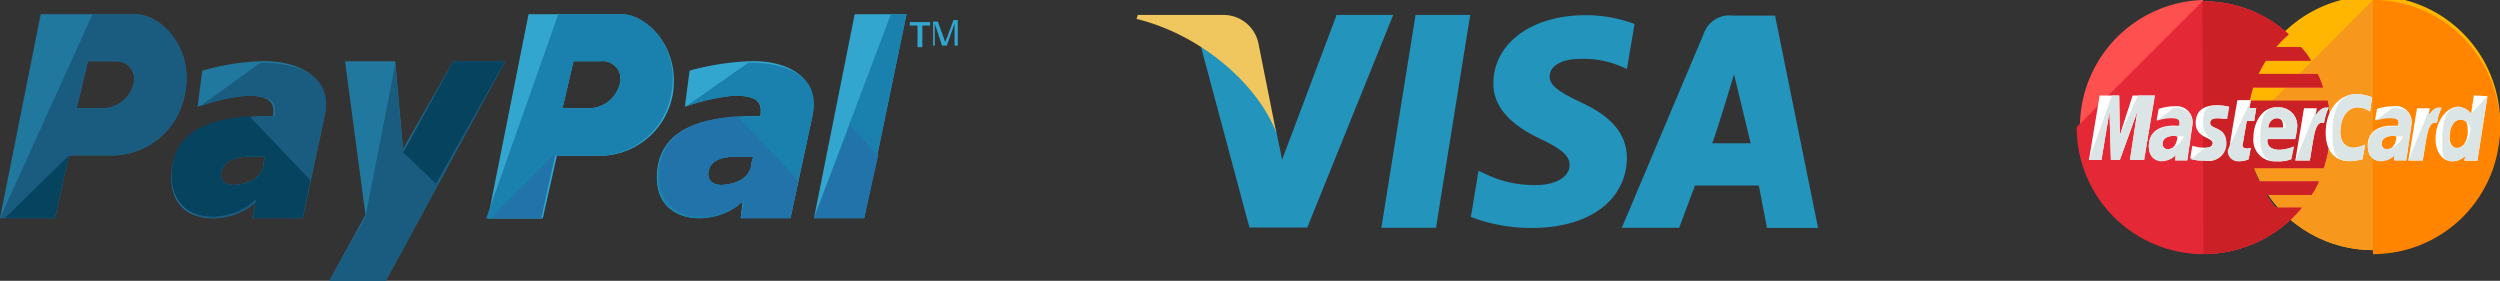 <svg xmlns="http://www.w3.org/2000/svg" viewBox="0 0 195.77 21.99"><rect x="0" y="0" width="195.77" height="21.99" fill="#333333" stroke="none"/><defs><style>.cls-1{fill:#32a6ce;}.cls-2{fill:#1a80ad;}.cls-3{fill:#21789e;}.cls-4{fill:#1a5b80;}.cls-5{fill:#06435e;}.cls-6{fill:#2273aa;}.cls-7{fill:#ffb600;}.cls-8{fill:#f7981d;}.cls-9{fill:#ff8500;}.cls-10{fill:#ff5050;}.cls-11{fill:#e52836;}.cls-12{fill:#cb2026;}.cls-13{fill:#fff;}.cls-14{fill:#dce5e5;}.cls-15{fill:#2394bc;}.cls-16{fill:#efc75e;}</style></defs><title>paypal</title><g id="Layer_2" data-name="Layer 2"><g id="_1170px_grid" data-name="1170px grid"><path class="cls-1" d="M58.58,4.8A20.62,20.62,0,0,0,54,5.53l-.37,2.82a16.09,16.09,0,0,1,3.81-.86c1.47,0,2.33.25,2.09,1.6-4.42,0-7.37.86-8,3.81-.86,4.91,4.54,5,6.63,2.82L58,17.08H61.9l1.72-8C64.23,5.78,61.28,4.67,58.58,4.8ZM58.83,13c-.25,1-1.11,1.35-2.09,1.47S55.14,14,55.63,13c.49-.74,1.6-.74,2.46-.74h1C59,12.17,58.83,12.66,58.83,13Z"/><path class="cls-2" d="M53.67,8.36a16.09,16.09,0,0,1,3.81-.86c1.47,0,2.33.25,2.09,1.6-4.42,0-7.37.86-8,3.81-.86,4.91,4.54,5,6.63,2.82L58,17.08H61.9l1.72-8c.74-3.32-2.33-4.18-5-4.18M58.83,13c-.25,1-1.11,1.35-2.09,1.47S55.14,14,55.63,13c.49-.74,1.6-.74,2.46-.74h1C59,12.17,58.83,12.66,58.83,13Z"/><polygon class="cls-1" points="66.93 1.11 63.74 17.08 67.67 17.08 70.99 1.11 66.93 1.11"/><polygon class="cls-2" points="69.76 1.11 63.74 17.08 67.67 17.08 70.99 1.11 66.93 1.11 66.93 1.11 69.76 1.11"/><path class="cls-1" d="M48.63,1.11H41.39l-3.19,16h4.3l1.11-4.91h3.07a5.84,5.84,0,0,0,6-4.79C53.3,3.81,50.72,1.11,48.63,1.11Zm-.12,5.53a2.51,2.51,0,0,1-2.46,1.84h-2l.86-3.68H47A1.39,1.39,0,0,1,48.51,6.64Z"/><path class="cls-2" d="M48.63,1.11H43.72l-5.65,16h4.3l1.11-4.91h3.07a5.84,5.84,0,0,0,6-4.79C53.3,3.81,50.72,1.11,48.63,1.11Zm-.12,5.53a2.51,2.51,0,0,1-2.46,1.84h-2l.86-3.68H47A1.39,1.39,0,0,1,48.51,6.64Z"/><path class="cls-3" d="M20.26,4.8a18.25,18.25,0,0,0-4.42.74l-.37,2.82a14.69,14.69,0,0,1,3.81-.86c1.47,0,2.33.25,2.09,1.6-4.3,0-7.25.86-7.86,3.81-.86,4.91,4.42,5,6.51,2.82l-.25,1.35H23.7l1.72-8C26,5.78,23,4.67,20.26,4.8ZM20.63,13c-.25,1-1.11,1.35-2.09,1.47s-1.6-.49-1-1.47c.49-.74,1.6-.74,2.33-.74h1C20.76,12.17,20.63,12.66,20.63,13Z"/><path class="cls-4" d="M15.6,8.36A14.69,14.69,0,0,1,19.4,7.5c1.47,0,2.33.25,2.09,1.6-4.3,0-7.25.86-7.86,3.81-.86,4.91,4.42,5,6.51,2.82l-.37,1.35H23.7l1.72-8c.74-3.32-2.33-4.18-5-4.18M20.63,13c-.25,1-1.11,1.35-2.09,1.47s-1.6-.49-1-1.47c.49-.74,1.6-.74,2.33-.74h1C20.76,12.17,20.63,12.66,20.63,13Z"/><polygon class="cls-3" points="27.02 4.8 30.95 4.8 31.56 11.68 35.49 4.8 39.55 4.8 30.21 21.99 25.79 21.99 28.62 16.83 27.02 4.8"/><polyline class="cls-4" points="30.95 5.04 31.56 11.8 35.49 4.8 39.55 4.8 30.21 21.99 25.79 21.99 28.62 16.96"/><path class="cls-3" d="M10.56,1.11H3.19L0,17.08H4.3L5.4,12.17H8.47a5.84,5.84,0,0,0,6-4.79C15.23,3.81,12.65,1.11,10.56,1.11Zm-.12,5.53A2.51,2.51,0,0,1,8,8.48H6L6.88,4.8H9A1.39,1.39,0,0,1,10.44,6.64Z"/><path class="cls-4" d="M10.56,1.11H7.25L0,17.08H4.3L5.4,12.17H8.47a5.84,5.84,0,0,0,6-4.79C15.23,3.81,12.65,1.11,10.56,1.11Zm-.12,5.53A2.51,2.51,0,0,1,8,8.48H6L6.88,4.8H9A1.39,1.39,0,0,1,10.44,6.64Z"/><path class="cls-5" d="M19.53,9.1c-3.32.25-5.53,1.23-6,3.68-.86,4.91,4.42,5,6.51,2.82l-.25,1.47H23.7l.61-2.95ZM20.63,13c-.25,1-1.11,1.35-2.09,1.47s-1.6-.49-1-1.47c.49-.74,1.6-.74,2.33-.74h1C20.76,12.17,20.63,12.66,20.63,13Z"/><polygon class="cls-5" points="31.81 11.55 31.56 11.92 34.14 14.38 39.55 4.8 35.49 4.8 31.81 11.55"/><polygon class="cls-5" points="4.3 17.08 5.4 12.17 0.37 17.08 4.3 17.08"/><polygon class="cls-6" points="42.37 17.08 43.48 11.92 43.48 12.04 38.44 17.08 42.37 17.08"/><path class="cls-6" d="M57.72,9.1c-3.32.25-5.53,1.23-6,3.68-.86,4.91,4.54,5,6.63,2.82L58,17.08H61.9l.61-2.95ZM58.83,13c-.25,1-1.11,1.35-2.09,1.47S55.14,14,55.63,13c.49-.74,1.6-.74,2.46-.74h1C59,12.17,58.83,12.66,58.83,13Z"/><polygon class="cls-6" points="66.56 9.83 63.74 17.08 67.67 17.08 68.78 12.17 66.56 9.83"/><path class="cls-1" d="M71.85,3.69V2h-.61V1.73h1.6V2h-.61V3.69Z"/><path class="cls-1" d="M73.07,3.69v-2h.37l.49,1.35a.43.43,0,0,0,.12.25c0-.12,0-.12.12-.37l.49-1.35H75v2h-.25V1.85l-.61,1.72h-.37L73.2,1.85V3.57h-.12Z"/><path class="cls-7" d="M195.77,9.95a9.95,9.95,0,0,1-19.89,0h0a9.95,9.95,0,1,1,19.89,0Z"/><path class="cls-8" d="M185.82,0a10,10,0,0,1,9.95,9.95h0a9.95,9.95,0,0,1-19.89,0"/><path class="cls-9" d="M185.82,0a10,10,0,0,1,9.95,9.95h0a9.94,9.94,0,0,1-9.95,9.95"/><path class="cls-10" d="M172.46,0a9.95,9.95,0,0,0,.11,19.89,10.06,10.06,0,0,0,6.68-2.58h0a9.46,9.46,0,0,0,1-1.05h-2.05a12.14,12.14,0,0,1-.74-1H181a6.74,6.74,0,0,0,.58-1.05h-4.68a6.27,6.27,0,0,1-.42-1.05h5.47a10.45,10.45,0,0,0,.53-3.16,13.58,13.58,0,0,0-.21-2.11h-6.1a7.69,7.69,0,0,1,.26-1.05h5.47a6.27,6.27,0,0,0-.42-1.05h-4.63a10.44,10.44,0,0,1,.58-1.05h3.53a5,5,0,0,0-.79-1.05h-1.95a9,9,0,0,1,1-1A9.71,9.71,0,0,0,172.51.11C172.51,0,172.51,0,172.46,0Z"/><path class="cls-11" d="M162.62,9.95a9.94,9.94,0,0,0,9.95,9.95,10.06,10.06,0,0,0,6.68-2.58h0a9.46,9.46,0,0,0,1-1.05h-2.05a12.14,12.14,0,0,1-.74-1H181a6.74,6.74,0,0,0,.58-1.05h-4.68a6.27,6.27,0,0,1-.42-1.05h5.47a10.45,10.45,0,0,0,.53-3.16,13.58,13.58,0,0,0-.21-2.11h-6.1a7.69,7.69,0,0,1,.26-1.05h5.47a6.27,6.27,0,0,0-.42-1.05h-4.63a10.44,10.44,0,0,1,.58-1.05h3.53a5,5,0,0,0-.79-1.05h-1.95a9,9,0,0,1,1-1A9.71,9.71,0,0,0,172.51.11h-.05"/><path class="cls-12" d="M172.56,19.89a10.06,10.06,0,0,0,6.68-2.58h0a9.46,9.46,0,0,0,1-1.05h-2.05a12.14,12.14,0,0,1-.74-1H181a6.74,6.74,0,0,0,.58-1.05h-4.68a6.27,6.27,0,0,1-.42-1.05h5.47a10.45,10.45,0,0,0,.53-3.16,13.58,13.58,0,0,0-.21-2.11h-6.1a7.69,7.69,0,0,1,.26-1.05h5.47a6.27,6.27,0,0,0-.42-1.05h-4.63a10.44,10.44,0,0,1,.58-1.05h3.53a5,5,0,0,0-.79-1.05h-1.95a9,9,0,0,1,1-1A9.71,9.71,0,0,0,172.51.11h-.05"/><path class="cls-13" d="M176.09,12.47l.16-.89a2.28,2.28,0,0,1-.26.05c-.37,0-.42-.21-.37-.32l.32-1.84h.58l.16-1h-.53l.11-.63h-1.05s-.63,3.47-.63,3.89a.79.79,0,0,0,.84.89A1.62,1.62,0,0,0,176.09,12.47Z"/><path class="cls-13" d="M176.46,10.79a1.67,1.67,0,0,0,1.84,1.84,2.73,2.73,0,0,0,1.11-.16l.21-1a3.15,3.15,0,0,1-1.11.26c-1.16,0-.95-.84-.95-.84h2.16a6.82,6.82,0,0,0,.16-.95,1.43,1.43,0,0,0-1.53-1.53C177.25,8.32,176.46,9.47,176.46,10.79Zm1.84-1.53c.58,0,.47.68.47.74h-1.16C177.61,9.95,177.72,9.26,178.3,9.26Z"/><path class="cls-13" d="M185,12.47l.21-1.16a2.59,2.59,0,0,1-.89.26c-.74,0-1.05-.58-1.05-1.21,0-1.26.63-1.95,1.37-1.95a1.76,1.76,0,0,1,.95.32l.16-1.11a3.7,3.7,0,0,0-1.21-.26c-1.21,0-2.42,1.05-2.42,3.05,0,1.32.63,2.21,1.89,2.21A4.72,4.72,0,0,0,185,12.47Z"/><path class="cls-13" d="M170.3,8.32a3.73,3.73,0,0,0-1.26.21l-.16.89A3.11,3.11,0,0,1,170,9.21c.37,0,.68.05.68.37s-.05.26-.05.26h-.47c-.89,0-1.89.37-1.89,1.58,0,.95.63,1.16,1,1.16a1.58,1.58,0,0,0,1.11-.47l-.05.42h.95l.42-2.89A1.25,1.25,0,0,0,170.3,8.32Zm.21,2.37c0,.16-.11,1-.74,1a.41.41,0,0,1-.42-.42c0-.26.16-.63.95-.63A.83.83,0,0,0,170.51,10.68Z"/><path class="cls-13" d="M172.72,12.58a1.35,1.35,0,0,0,1.58-1.37c0-1.32-1.26-1.05-1.26-1.58,0-.26.21-.37.58-.37.16,0,.74.05.74.05l.16-.95a4,4,0,0,0-1-.11c-.79,0-1.58.32-1.58,1.37,0,1.21,1.32,1.11,1.32,1.58,0,.32-.37.37-.63.37a3.44,3.44,0,0,1-.95-.16l-.16.95C171.56,12.47,171.83,12.58,172.72,12.58Z"/><path class="cls-13" d="M193.72,7.47l-.21,1.42a1.46,1.46,0,0,0-1-.53c-.95,0-1.79,1.16-1.79,2.53,0,.84.42,1.74,1.32,1.74a1.4,1.4,0,0,0,1-.42l-.05.37H194l.79-5.05Zm-.47,2.79c0,.58-.26,1.32-.84,1.32-.37,0-.58-.32-.58-.84,0-.84.37-1.37.84-1.37S193.24,9.63,193.24,10.26Z"/><path class="cls-13" d="M164.56,12.53l.63-3.79.11,3.79H166l1.37-3.79-.58,3.79h1.11l.84-5.05H167L166,10.58l-.05-3.1h-1.53l-.84,5.05Z"/><path class="cls-13" d="M180.88,12.53c.32-1.74.37-3.16,1.11-2.89a4.13,4.13,0,0,1,.37-1.21h-.21c-.47,0-.84.63-.84.63l.11-.58h-1l-.68,4.1h1.16Z"/><path class="cls-13" d="M187.4,8.32a3.73,3.73,0,0,0-1.26.21l-.16.89a3.11,3.11,0,0,1,1.16-.21c.37,0,.68.05.68.37s-.05.26-.05.26h-.47c-.89,0-1.89.37-1.89,1.58,0,.95.63,1.16,1,1.16a1.58,1.58,0,0,0,1.11-.47l-.05.42h.95l.42-2.89A1.23,1.23,0,0,0,187.4,8.32Zm.26,2.37c0,.16-.11,1-.74,1a.41.41,0,0,1-.42-.42c0-.26.16-.63.95-.63C187.61,10.68,187.61,10.68,187.67,10.68Z"/><path class="cls-13" d="M189.72,12.53c.32-1.74.37-3.16,1.11-2.89a4.13,4.13,0,0,1,.37-1.21H191c-.47,0-.84.63-.84.63l.11-.58h-1l-.68,4.1h1.16Z"/><path class="cls-14" d="M174.46,11.74a.79.79,0,0,0,.84.89,2,2,0,0,0,.79-.16l.16-.89a2.28,2.28,0,0,1-.26.05c-.37,0-.42-.21-.37-.32l.32-1.84h.58l.16-1h-.53l.11-.63"/><path class="cls-14" d="M177,10.79c0,1.47.47,1.84,1.32,1.84a2.73,2.73,0,0,0,1.11-.16l.21-1a3.15,3.15,0,0,1-1.11.26c-1.16,0-.95-.84-.95-.84h2.16a6.82,6.82,0,0,0,.16-.95,1.43,1.43,0,0,0-1.53-1.53C177.25,8.32,177,9.47,177,10.79Zm1.32-1.53c.58,0,.68.68.68.74h-1.37C177.61,9.95,177.72,9.26,178.3,9.26Z"/><path class="cls-14" d="M185,12.47l.21-1.16a2.59,2.59,0,0,1-.89.26c-.74,0-1.05-.58-1.05-1.21,0-1.26.63-1.95,1.37-1.95a1.76,1.76,0,0,1,.95.32l.16-1.11a3.7,3.7,0,0,0-1.21-.26c-1.21,0-1.89,1.05-1.89,3.05,0,1.32.11,2.21,1.37,2.21A4.72,4.72,0,0,0,185,12.47Z"/><path class="cls-14" d="M168.88,9.47A3.11,3.11,0,0,1,170,9.26c.37,0,.68.05.68.37s-.05.26-.05.26h-.47c-.89,0-1.89.37-1.89,1.58,0,.95.63,1.16,1,1.16a1.58,1.58,0,0,0,1.11-.47l-.05.42h.95l.42-2.89c0-1.21-1.05-1.26-1.47-1.26m.79,2.26a1.72,1.72,0,0,1-1.26,1,.41.41,0,0,1-.42-.42c0-.26.16-.63.95-.63A4.3,4.3,0,0,0,171,10.68Z"/><path class="cls-14" d="M171.56,12.47a4.45,4.45,0,0,0,1.21.11,1.35,1.35,0,0,0,1.58-1.37c0-1.32-1.26-1.05-1.26-1.58,0-.26.21-.37.58-.37.16,0,.74.05.74.05l.16-.95a4,4,0,0,0-1-.11c-.79,0-1.05.32-1.05,1.37,0,1.21.79,1.11.79,1.58,0,.32-.37.37-.63.37"/><path class="cls-14" d="M193.51,8.89a1.46,1.46,0,0,0-1-.53c-.95,0-1.26,1.16-1.26,2.53,0,.84-.11,1.74.79,1.74a1.4,1.4,0,0,0,1-.42l-.05.37H194l.79-5.05m-1.37,2.74c0,.58-.47,1.32-1.05,1.32-.37,0-.58-.32-.58-.84,0-.84.37-1.37.84-1.37A.8.8,0,0,1,193.46,10.26Z"/><path class="cls-14" d="M164.56,12.53l.63-3.79.11,3.79H166l1.37-3.79-.58,3.79h1.11l.84-5.05h-1.32L166,10.58l-.05-3.1h-.58l-1.79,5.05Z"/><path class="cls-14" d="M179.77,12.53h1.11c.32-1.74.37-3.16,1.11-2.89a4.13,4.13,0,0,1,.37-1.21h-.21c-.47,0-.84.63-.84.63l.11-.58"/><path class="cls-14" d="M186,9.47a3.11,3.11,0,0,1,1.16-.21c.37,0,.68.05.68.37s-.05.26-.05.26h-.47c-.89,0-1.89.37-1.89,1.58,0,.95.63,1.16,1,1.16a1.58,1.58,0,0,0,1.11-.47l-.05.42h.95l.42-2.89c0-1.21-1.05-1.26-1.47-1.26m.79,2.26a1.72,1.72,0,0,1-1.26,1,.41.41,0,0,1-.42-.42c0-.26.16-.63.95-.63A4.63,4.63,0,0,0,188.14,10.68Z"/><path class="cls-14" d="M188.61,12.53h1.11c.32-1.74.37-3.16,1.11-2.89a4.13,4.13,0,0,1,.37-1.21H191c-.47,0-.84.63-.84.63l.11-.58"/><path class="cls-15" d="M110.85,1.17l-2.68,16.67h4.28l2.68-16.67ZM123.76,8c-1.5-.74-2.41-1.24-2.41-2s.78-1.39,2.47-1.39a7.45,7.45,0,0,1,3.19.62l.39.17L128,1.88a10.81,10.81,0,0,0-3.84-.69c-4.23,0-7.2,2.2-7.22,5.34,0,2.32,2.13,3.61,3.75,4.38s2.22,1.31,2.22,2c0,1.08-1.34,1.58-2.57,1.58a8.71,8.71,0,0,1-4-.86l-.56-.26-.6,3.62a13.37,13.37,0,0,0,4.77.86c4.49,0,7.42-2.16,7.45-5.52C127.37,10.52,126.23,9.11,123.76,8ZM139,1.22h-3.31a2.12,2.12,0,0,0-2.24,1.34L127,17.84h4.49l1.24-3.31h5l.64,3.32h4Zm-4.93,10c.09,0,1.72-5.4,1.72-5.4l1.3,5.4Zm-29.42-10L100.4,12.5l-.46-2.23A12.44,12.44,0,0,0,94,3.49l3.84,14.33h4.53l6.73-16.65h-4.53Z"/><path class="cls-16" d="M98.53,3.32a2.8,2.8,0,0,0-2.78-2.15H89.1L89,1.48c5.18,1.28,9.53,5.21,10.94,8.91Z"/></g></g></svg>